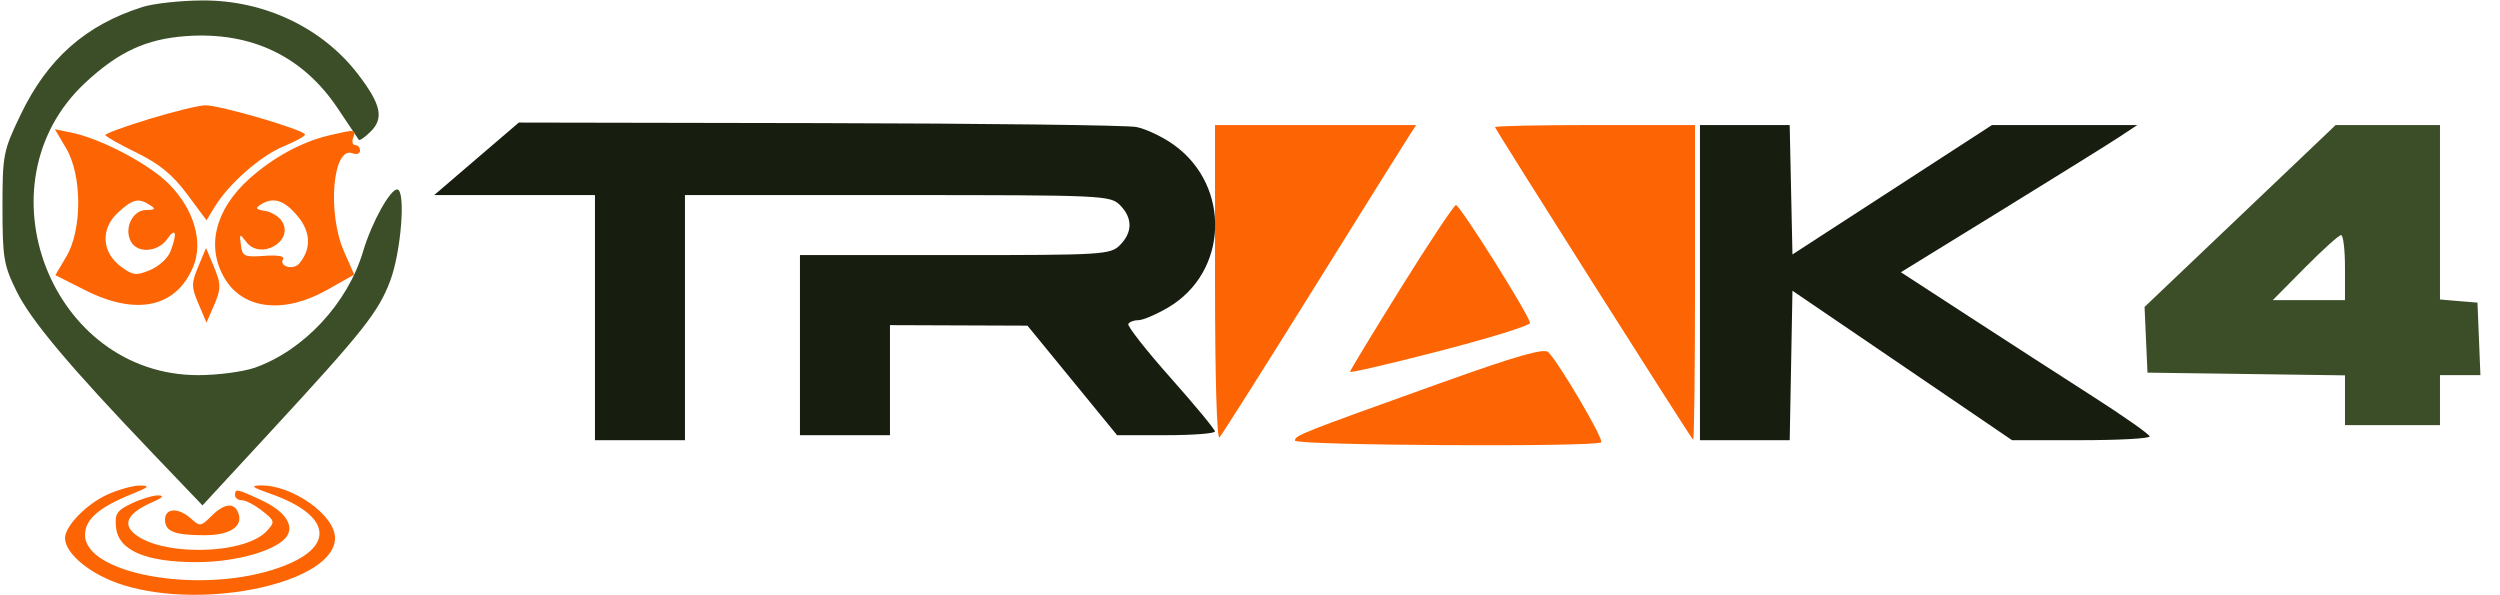 <svg width="126" height="30" viewBox="0 0 126 30" fill="none" xmlns="http://www.w3.org/2000/svg">
<g clip-path="url(#clip0_994_482)">
<path fill-rule="evenodd" clip-rule="evenodd" d="M7.181 0.353C4.306 1.265 2.39 2.961 1.031 5.798C0.161 7.615 0.125 7.797 0.125 10.462C0.125 12.985 0.188 13.364 0.827 14.664C1.553 16.144 3.478 18.436 7.73 22.883L10.205 25.472L13.643 21.749C18.313 16.69 19.078 15.724 19.67 14.143C20.214 12.69 20.456 9.631 20.033 9.55C19.691 9.485 18.735 11.204 18.302 12.664C17.526 15.283 15.316 17.659 12.846 18.531C12.26 18.738 10.972 18.907 9.984 18.907C2.573 18.906 -1.159 9.276 4.28 4.187C5.957 2.618 7.363 1.964 9.374 1.82C12.649 1.584 15.253 2.822 17.014 5.45C17.56 6.265 18.041 6.983 18.082 7.044C18.123 7.106 18.395 6.918 18.687 6.626C19.357 5.956 19.204 5.262 18.055 3.755C16.256 1.4 13.325 0.006 10.205 0.023C9.096 0.028 7.735 0.177 7.181 0.353ZM112.902 10.886L108.086 15.469L108.159 17.125L108.233 18.781L113.21 18.849L118.187 18.918V20.173V21.428H120.581H122.975V20.168V18.907H123.994H125.013L124.939 17.079L124.865 15.252L123.92 15.174L122.975 15.095V10.699V6.302H120.347H117.718L112.902 10.886ZM116.171 13.487L114.548 15.126H116.367H118.187V13.487C118.187 12.586 118.099 11.848 117.991 11.848C117.883 11.848 117.064 12.586 116.171 13.487Z" fill="#3B4E27"/>
<path fill-rule="evenodd" clip-rule="evenodd" d="M7.499 6.004C6.287 6.376 5.302 6.737 5.311 6.807C5.319 6.876 6.026 7.275 6.882 7.694C8.031 8.257 8.696 8.802 9.424 9.778L10.409 11.1L10.836 10.403C11.54 9.252 13.141 7.85 14.29 7.377C14.885 7.133 15.372 6.865 15.372 6.783C15.374 6.553 11.044 5.285 10.333 5.308C9.987 5.319 8.711 5.633 7.499 6.004ZM61.237 14.294C61.237 18.949 61.33 22.186 61.461 22.046C61.583 21.914 63.698 18.573 66.16 14.622C68.622 10.67 70.803 7.182 71.006 6.87L71.375 6.302H66.306H61.237V14.294ZM75.349 6.407C75.349 6.505 85.13 21.941 85.333 22.164C85.386 22.222 85.429 18.676 85.429 14.286V6.302H80.389C77.617 6.302 75.349 6.349 75.349 6.407ZM3.336 7.479C4.14 8.839 4.146 11.571 3.349 12.921L2.79 13.867L4.286 14.622C6.881 15.933 8.878 15.501 9.737 13.445C10.261 12.19 9.772 10.531 8.504 9.263C7.495 8.253 5.081 6.985 3.588 6.681L2.766 6.513L3.336 7.479ZM16.566 6.829C15.203 7.15 13.742 7.949 12.551 9.023C10.826 10.581 10.373 12.47 11.342 14.061C12.286 15.61 14.333 15.827 16.491 14.609L17.853 13.84L17.344 12.688C16.478 10.729 16.77 7.341 17.771 7.725C17.977 7.804 18.145 7.743 18.145 7.59C18.145 7.436 18.035 7.311 17.901 7.311C17.767 7.311 17.722 7.141 17.802 6.933C17.963 6.513 17.92 6.51 16.566 6.829ZM5.944 10.717C5.057 11.539 5.123 12.713 6.096 13.437C6.698 13.884 6.861 13.903 7.566 13.611C8.003 13.43 8.463 13.009 8.59 12.675C8.946 11.74 8.864 11.423 8.429 12.045C7.959 12.716 6.917 12.784 6.592 12.164C6.242 11.496 6.686 10.589 7.364 10.584C7.828 10.581 7.866 10.533 7.561 10.336C6.98 9.961 6.685 10.03 5.944 10.717ZM13.127 10.317C12.852 10.492 12.903 10.562 13.354 10.628C13.674 10.676 14.06 10.913 14.212 11.155C14.84 12.158 13.121 13.14 12.406 12.188C12.08 11.753 12.063 11.764 12.14 12.349C12.216 12.922 12.316 12.968 13.322 12.895C13.995 12.846 14.362 12.911 14.269 13.062C14.042 13.429 14.792 13.632 15.082 13.282C15.7 12.537 15.668 11.686 14.99 10.88C14.311 10.073 13.771 9.909 13.127 10.317ZM70.624 14.479C69.204 16.758 68.041 18.675 68.041 18.74C68.041 18.805 70.082 18.33 72.577 17.685C75.072 17.04 77.113 16.407 77.113 16.279C77.113 15.948 73.588 10.336 73.379 10.336C73.285 10.336 72.045 12.201 70.624 14.479ZM9.994 13.434C9.639 14.283 9.64 14.458 10.005 15.315L10.407 16.26L10.737 15.504C11.161 14.531 11.161 14.346 10.737 13.337L10.384 12.499L9.994 13.434ZM72.577 19.315C65.509 21.848 65.269 21.943 65.269 22.206C65.269 22.455 80.454 22.54 80.701 22.293C80.846 22.148 78.57 18.273 78.03 17.745C77.819 17.538 76.387 17.95 72.577 19.315ZM5.399 24.932C4.361 25.404 3.277 26.518 3.277 27.115C3.277 27.92 4.606 28.992 6.221 29.491C10.402 30.783 16.885 29.339 16.885 27.115C16.885 25.962 14.728 24.437 13.137 24.466C12.605 24.475 12.695 24.555 13.594 24.87C16.894 26.025 16.945 27.729 13.71 28.729C9.819 29.931 4.285 28.894 4.285 26.963C4.285 26.175 4.981 25.572 6.679 24.886C7.514 24.549 7.579 24.478 7.057 24.472C6.711 24.468 5.965 24.675 5.399 24.932ZM11.845 24.958C11.845 25.097 12 25.21 12.189 25.21C12.378 25.21 12.838 25.45 13.21 25.743C13.853 26.249 13.866 26.3 13.459 26.75C12.323 28.005 7.912 28.046 6.679 26.812C6.192 26.325 6.538 25.808 7.687 25.307C8.198 25.084 8.292 24.975 7.977 24.968C7.721 24.962 7.12 25.144 6.641 25.371C5.888 25.729 5.781 25.89 5.847 26.569C5.961 27.745 7.342 28.338 9.954 28.331C11.959 28.326 14.033 27.716 14.475 27.001C14.818 26.445 14.328 25.752 13.224 25.233C11.944 24.631 11.845 24.611 11.845 24.958ZM10.65 26.014C10.131 26.533 10.072 26.54 9.629 26.14C8.998 25.568 8.317 25.595 8.317 26.192C8.317 26.79 8.79 26.975 10.323 26.975C11.603 26.975 12.27 26.527 12.007 25.844C11.801 25.306 11.294 25.37 10.65 26.014Z" fill="#FC6404"/>
<path fill-rule="evenodd" clip-rule="evenodd" d="M24.015 8.004L21.883 9.832H25.934H29.986V16.009V22.185H32.254H34.522V16.009V9.832H45.232C55.606 9.832 55.958 9.848 56.446 10.336C57.088 10.978 57.088 11.711 56.446 12.353C55.964 12.836 55.606 12.857 48.13 12.857H40.318V17.395V21.933H42.586H44.854V19.16V16.387L48.319 16.4L51.784 16.413L54.043 19.173L56.301 21.933H58.768C60.124 21.933 61.233 21.848 61.232 21.744C61.231 21.64 60.223 20.421 58.991 19.034C57.759 17.647 56.803 16.428 56.866 16.324C56.928 16.22 57.161 16.135 57.384 16.135C57.606 16.135 58.277 15.848 58.874 15.498C61.897 13.726 62.059 9.399 59.182 7.314C58.615 6.903 57.752 6.492 57.265 6.4C56.778 6.309 49.578 6.221 41.264 6.205L26.148 6.177L24.015 8.004ZM85.678 14.244V22.185H87.94H90.201L90.271 18.419L90.34 14.653L95.874 18.419L101.407 22.185H104.883C106.794 22.185 108.351 22.1 108.343 21.996C108.335 21.892 107.059 20.994 105.508 20.001C103.957 19.007 101.14 17.188 99.247 15.957L95.805 13.72L100.885 10.593C103.678 8.873 106.359 7.204 106.842 6.884L107.719 6.303H104.057H100.395L95.368 9.563L90.34 12.824L90.27 9.563L90.2 6.303H87.939H85.678V14.244Z" fill="#171D0F"/>
</g>
<defs>
<clipPath id="clip0_994_482">
<rect width="126" height="30" fill="white"/>
</clipPath>
</defs>
</svg>
